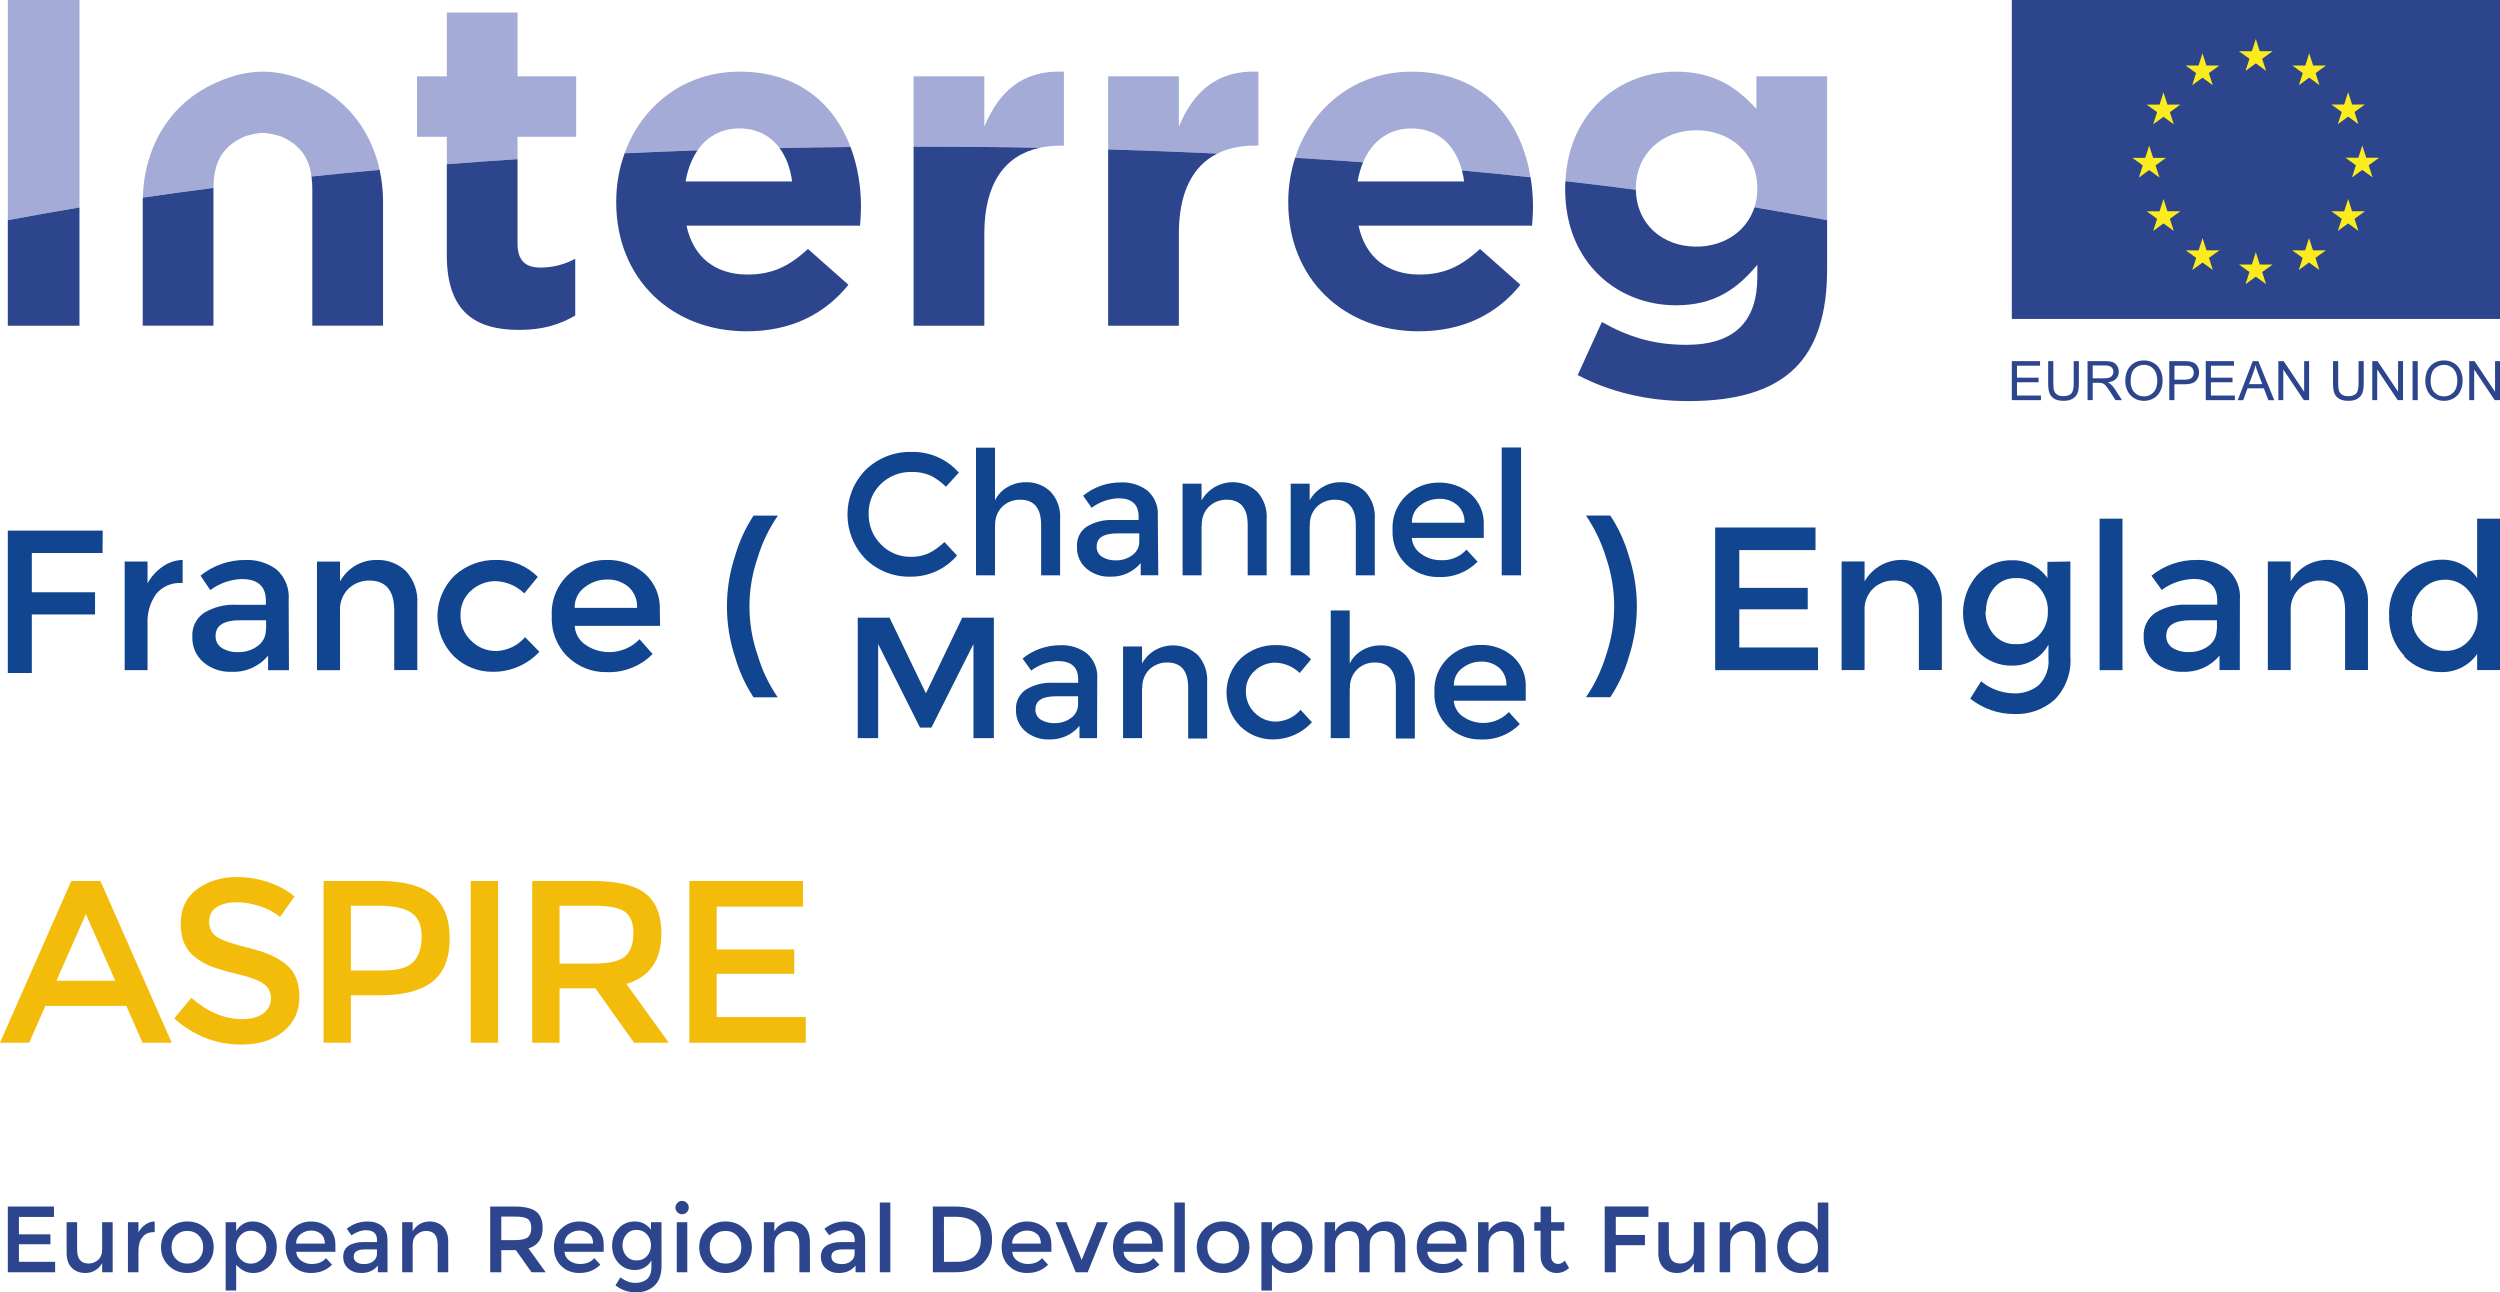 <?xml version="1.0" encoding="UTF-8"?><svg id="uuid-748a3981-2622-4937-8545-81910e778ef2" xmlns="http://www.w3.org/2000/svg" width="266" height="137.511" viewBox="0 0 266 137.511"><path d="M8.456,0H.831v23.428c2.477-.47,5.023-.921,7.625-1.351V0Z" fill="#a4abd6" stroke-width="0"/><path d="M55.067,14.554h6.239v-6.435h-6.239V1.336h-7.526v6.783h-3.168v6.435h3.168v2.917c2.484-.194,4.991-.373,7.526-.536v-2.382Z" fill="#a4abd6" stroke-width="0"/><path d="M78.687,13.664c1.847,0,3.287.779,4.258,2.091,2.504-.052,5.021-.091,7.551-.117-1.746-4.621-5.591-8.015-11.809-8.015-5.878,0-10.401,3.616-12.23,8.683,2.567-.117,5.155-.222,7.761-.311,1.014-1.47,2.531-2.332,4.469-2.332" fill="#a4abd6" stroke-width="0"/><path d="M110.63,15.725c.678-.148,1.399-.229,2.173-.229h.397v-7.873c-4.457-.197-6.933,2.178-8.467,5.843v-5.346h-7.526v7.481h.412c4.37,0,8.708.043,13.011.123" fill="#a4abd6" stroke-width="0"/><path d="M133.502,15.497h.396v-7.873c-4.455-.197-6.931,2.181-8.466,5.843v-5.348h-7.526v7.778c3.913.117,7.789.262,11.618.443,1.129-.563,2.464-.844,3.978-.844" fill="#a4abd6" stroke-width="0"/><path d="M150.189,13.664c2.787,0,4.651,1.762,5.365,4.472,2.462.226,4.895.468,7.295.724-1.008-6.182-5.067-11.237-12.661-11.237-6.061,0-10.677,3.85-12.386,9.163,2.433.148,4.843.309,7.233.484.94-2.233,2.711-3.607,5.154-3.607" fill="#a4abd6" stroke-width="0"/><path d="M174.058,20.102v-.098c0-3.616,2.773-6.143,6.436-6.143s6.485,2.526,6.485,6.143v.098c0,.695-.106,1.351-.301,1.955,2.64.439,5.219.894,7.728,1.371v-15.309h-7.524v3.466c-2.03-2.227-4.455-3.962-8.567-3.962-5.897,0-11.405,4.189-11.75,11.65,2.538.288,5.038.597,7.498.921,0-.035-.005-.062-.005-.093" fill="#a4abd6" stroke-width="0"/><path d="M25.828,14.61c.497-.237,1.601-.471,2.142-.471s1.645.235,2.142.471c1.916.908,2.781,2.27,3.031,4.172,2.385-.254,4.804-.488,7.25-.71-.844-3.859-3.157-7.117-6.728-8.932-1.64-.831-3.544-1.519-5.695-1.519s-4.055.687-5.694,1.519c-4.452,2.261-6.953,6.764-7.079,11.883,2.458-.356,4.966-.702,7.516-1.028.014-2.569.81-4.291,3.114-5.384" fill="#a4abd6" stroke-width="0"/><path d="M8.456,34.659v-12.583c-2.602.432-5.148.881-7.625,1.353v11.23h7.625Z" fill="#2c458d" stroke-width="0"/><path d="M55.265,35.102c2.525,0,4.357-.595,5.941-1.534v-6.04c-1.09.595-2.326.94-3.713.94-1.684,0-2.427-.841-2.427-2.572v-8.961c-2.535.164-5.042.342-7.526.536v9.659c0,6.143,3.12,7.972,7.725,7.972" fill="#2c458d" stroke-width="0"/><path d="M65.566,21.537c0,8.119,5.892,13.713,13.864,13.713,4.802,0,8.366-1.878,10.842-4.948l-4.307-3.814c-2.08,1.931-3.911,2.722-6.436,2.722-3.367,0-5.745-1.781-6.486-5.196h18.468c.049-.692.099-1.386.099-1.981,0-2.244-.371-4.428-1.113-6.394-2.529.023-5.046.064-7.551.117.694.94,1.15,2.149,1.336,3.555h-11.337c.226-1.293.656-2.414,1.275-3.315-2.606.093-5.194.194-7.761.312-.576,1.588-.891,3.32-.891,5.132v.098Z" fill="#2c458d" stroke-width="0"/><path d="M104.732,34.659v-9.805c0-5.355,2.199-8.335,5.897-9.129-4.302-.084-8.64-.123-13.011-.123h-.412v19.057h7.526Z" fill="#2c458d" stroke-width="0"/><path d="M125.431,34.659v-9.805c0-4.42,1.495-7.22,4.094-8.513-3.831-.181-7.707-.326-11.62-.443v18.761h7.526Z" fill="#2c458d" stroke-width="0"/><path d="M137.069,21.537c0,8.119,5.892,13.713,13.864,13.713,4.802,0,8.367-1.878,10.843-4.948l-4.307-3.814c-2.08,1.931-3.911,2.722-6.436,2.722-3.367,0-5.745-1.781-6.486-5.196h18.468c.047-.692.099-1.386.099-1.981,0-1.078-.093-2.137-.262-3.172-2.4-.255-4.834-.5-7.297-.724.099.372.176.763.23,1.173h-11.337c.128-.743.328-1.422.588-2.039-2.387-.175-4.799-.336-7.232-.484-.47,1.458-.733,3.019-.733,4.652v.098Z" fill="#2c458d" stroke-width="0"/><path d="M166.531,20.102c0,7.873,5.596,12.38,11.784,12.38,4.01,0,6.436-1.637,8.664-4.31v1.289c0,4.751-2.426,7.229-7.575,7.229-3.515,0-6.239-.894-8.964-2.427l-2.572,5.643c3.365,1.784,7.427,2.771,11.733,2.771,5.15,0,8.963-1.087,11.437-3.563,2.229-2.227,3.367-5.693,3.367-10.445v-5.24c-2.509-.477-5.089-.932-7.729-1.371-.818,2.539-3.226,4.184-6.184,4.184-3.632,0-6.385-2.434-6.431-6.047-2.458-.324-4.958-.633-7.499-.921-.009.24-.032.476-.032.73v.098Z" fill="#2c458d" stroke-width="0"/><path d="M33.23,20.059v14.591h7.526v-13.221c0-1.154-.128-2.278-.363-3.357-2.446.222-4.865.456-7.251.708.054.403.089.826.089,1.279" fill="#2c458d" stroke-width="0"/><path d="M15.185,21.528v13.122h7.526v-14.591c0-.021.003-.043.003-.064-2.55.327-5.058.672-7.516,1.03-.004.136-.013.271-.013.407v.098Z" fill="#2c458d" stroke-width="0"/><rect x="214.058" y="0" width="51.942" height="33.937" fill="#2c458d" stroke-width="0"/><polygon points="238.92 7.543 240.019 6.745 241.115 7.543 240.696 6.25 241.81 5.45 240.436 5.45 240.019 4.142 239.597 5.453 238.226 5.45 239.339 6.25 238.92 7.543" fill="#fcec1e" stroke-width="0"/><polygon points="233.25 9.069 234.346 8.266 235.441 9.069 235.024 7.773 236.136 6.974 234.764 6.974 234.344 5.666 233.925 6.976 232.553 6.974 233.666 7.773 233.25 9.069" fill="#fcec1e" stroke-width="0"/><polygon points="230.194 9.823 229.776 11.133 228.403 11.133 229.517 11.934 229.1 13.226 230.194 12.427 231.291 13.226 230.875 11.934 231.987 11.133 230.616 11.133 230.194 9.823" fill="#fcec1e" stroke-width="0"/><polygon points="228.672 18.092 229.769 18.893 229.353 17.596 230.464 16.796 229.094 16.796 228.672 15.488 228.254 16.8 226.879 16.796 227.993 17.596 227.577 18.893 228.672 18.092" fill="#fcec1e" stroke-width="0"/><polygon points="230.616 22.48 230.196 21.17 229.776 22.484 228.403 22.48 229.518 23.28 229.1 24.573 230.196 23.772 231.291 24.573 230.874 23.28 231.987 22.48 230.616 22.48" fill="#fcec1e" stroke-width="0"/><polygon points="234.773 26.638 234.354 25.33 233.935 26.641 232.564 26.638 233.676 27.437 233.258 28.733 234.354 27.933 235.451 28.733 235.034 27.437 236.146 26.638 234.773 26.638" fill="#fcec1e" stroke-width="0"/><polygon points="240.437 28.146 240.017 26.835 239.599 28.146 238.225 28.146 239.339 28.945 238.922 30.238 240.019 29.438 241.114 30.238 240.696 28.945 241.81 28.146 240.437 28.146" fill="#fcec1e" stroke-width="0"/><polygon points="246.103 26.638 245.681 25.33 245.262 26.641 243.892 26.638 245.003 27.437 244.587 28.733 245.681 27.933 246.78 28.733 246.361 27.437 247.475 26.638 246.103 26.638" fill="#fcec1e" stroke-width="0"/><polygon points="250.262 22.48 249.842 21.17 249.423 22.484 248.051 22.48 249.163 23.28 248.746 24.573 249.842 23.772 250.939 24.573 250.52 23.28 251.633 22.48 250.262 22.48" fill="#fcec1e" stroke-width="0"/><polygon points="253.139 16.784 251.767 16.784 251.347 15.472 250.927 16.784 249.557 16.784 250.667 17.584 250.253 18.877 251.347 18.074 252.444 18.877 252.025 17.584 253.139 16.784" fill="#fcec1e" stroke-width="0"/><polygon points="248.746 13.211 249.841 12.411 250.937 13.211 250.52 11.915 251.633 11.119 250.262 11.119 249.841 9.808 249.422 11.119 248.049 11.119 249.161 11.915 248.746 13.211" fill="#fcec1e" stroke-width="0"/><polygon points="245.7 5.665 245.28 6.977 243.908 6.973 245.019 7.777 244.603 9.069 245.701 8.266 246.795 9.069 246.379 7.777 247.491 6.973 246.118 6.973 245.7 5.665" fill="#fcec1e" stroke-width="0"/><polygon points="214.057 42.575 214.057 38.424 217.06 38.424 217.06 38.913 214.608 38.913 214.608 40.184 216.905 40.184 216.905 40.673 214.608 40.673 214.608 42.086 217.156 42.086 217.156 42.575 214.057 42.575" fill="#2c458d" stroke-width="0"/><path d="M220.642,38.424h.549v2.398c0,.418-.046.75-.142.994-.093.246-.264.446-.512.6-.245.154-.568.231-.969.231-.388,0-.708-.065-.956-.2-.248-.136-.423-.33-.529-.582-.106-.256-.158-.603-.158-1.042v-2.398h.549v2.394c0,.363.033.627.1.8.067.169.183.301.348.394.161.093.361.138.598.138.403,0,.691-.092.863-.274.173-.185.259-.535.259-1.058v-2.394Z" fill="#2c458d" stroke-width="0"/><path d="M222.665,40.255h1.182c.249,0,.446-.024.589-.077.142-.052.247-.135.323-.249.074-.114.11-.24.11-.372,0-.198-.072-.357-.215-.487-.141-.126-.368-.188-.675-.188h-1.314v1.372ZM222.114,42.575v-4.151h1.842c.371,0,.652.037.844.111.193.073.347.206.463.393.115.191.174.4.174.629,0,.294-.097.541-.288.744-.189.203-.485.333-.883.385.144.071.255.139.331.209.161.145.314.33.457.551l.722,1.129h-.691l-.551-.865c-.159-.249-.292-.44-.396-.573-.103-.132-.198-.224-.279-.276-.082-.053-.165-.09-.25-.108-.063-.016-.163-.022-.307-.022h-.637v1.843h-.551Z" fill="#2c458d" stroke-width="0"/><path d="M226.697,40.563c0,.498.133.892.403,1.182.269.289.606.43,1.014.43.414,0,.753-.145,1.02-.434.268-.293.401-.705.401-1.24,0-.336-.057-.634-.17-.886-.114-.249-.283-.446-.502-.585-.22-.138-.468-.209-.74-.209-.39,0-.725.135-1.007.4-.28.271-.42.714-.42,1.342M226.129,40.554c0-.689.186-1.231.557-1.619.371-.391.848-.585,1.434-.585.383,0,.728.093,1.037.274.307.181.542.437.704.766.161.327.243.699.243,1.114,0,.422-.085.801-.256,1.133-.17.332-.41.582-.723.755-.312.169-.648.258-1.008.258-.39,0-.741-.095-1.048-.286-.309-.188-.542-.447-.701-.773-.157-.326-.239-.674-.239-1.037" fill="#2c458d" stroke-width="0"/><path d="M231.361,40.396h1.074c.355,0,.609-.064.758-.196.147-.133.223-.32.223-.557,0-.175-.043-.324-.133-.446-.087-.127-.202-.206-.345-.247-.092-.025-.264-.036-.514-.036h-1.062v1.483ZM230.811,42.575v-4.151h1.568c.276,0,.485.012.631.04.203.03.375.095.512.194.138.095.25.227.332.4.085.172.126.359.126.566,0,.354-.113.652-.337.895-.225.247-.631.369-1.219.369h-1.065v1.686h-.549Z" fill="#2c458d" stroke-width="0"/><polygon points="234.693 42.575 234.693 38.424 237.695 38.424 237.695 38.913 235.243 38.913 235.243 40.184 237.54 40.184 237.54 40.673 235.243 40.673 235.243 42.086 237.793 42.086 237.793 42.575 234.693 42.575" fill="#2c458d" stroke-width="0"/><path d="M239.294,40.871h1.409l-.434-1.151c-.132-.348-.232-.637-.295-.862-.053.268-.127.532-.223.794l-.457,1.219ZM238.095,42.579l1.597-4.158h.592l1.7,4.158h-.628l-.483-1.262h-1.737l-.456,1.262h-.585Z" fill="#2c458d" stroke-width="0"/><polygon points="242.416 42.575 242.416 38.424 242.981 38.424 245.162 41.686 245.162 38.424 245.689 38.424 245.689 42.575 245.125 42.575 242.942 39.311 242.942 42.575 242.416 42.575" fill="#2c458d" stroke-width="0"/><path d="M250.951,38.424h.549v2.398c0,.418-.048.75-.142.994-.095.246-.264.446-.512.6-.246.154-.569.231-.97.231-.39,0-.706-.065-.955-.2-.248-.136-.424-.33-.529-.582-.106-.256-.159-.603-.159-1.042v-2.398h.551v2.394c0,.363.034.627.1.8.068.169.184.301.347.394.163.093.363.138.6.138.403,0,.691-.092.863-.274.171-.185.259-.535.259-1.058v-2.394Z" fill="#2c458d" stroke-width="0"/><polygon points="252.41 42.575 252.41 38.424 252.974 38.424 255.156 41.686 255.156 38.424 255.682 38.424 255.682 42.575 255.117 42.575 252.936 39.311 252.936 42.575 252.41 42.575" fill="#2c458d" stroke-width="0"/><rect x="256.699" y="38.424" width=".55" height="4.151" fill="#2c458d" stroke-width="0"/><path d="M258.619,40.563c0,.498.133.892.403,1.182.269.289.606.43,1.013.43.414,0,.755-.145,1.021-.434.269-.293.402-.705.402-1.24,0-.336-.057-.634-.172-.886-.113-.249-.281-.446-.5-.585-.222-.138-.47-.209-.742-.209-.389,0-.725.135-1.005.4-.28.271-.42.714-.42,1.342M258.05,40.554c0-.689.186-1.231.555-1.619.372-.391.848-.585,1.434-.585.383,0,.728.093,1.038.274.307.181.541.437.704.766.16.327.242.699.242,1.114,0,.422-.085.801-.254,1.133-.17.332-.412.582-.723.755-.312.169-.648.258-1.009.258-.392,0-.741-.095-1.048-.286-.308-.188-.541-.447-.7-.773-.159-.326-.239-.674-.239-1.037" fill="#2c458d" stroke-width="0"/><polygon points="265.473 38.424 265.473 41.686 263.29 38.424 262.726 38.424 262.726 42.575 263.253 42.575 263.253 39.311 265.434 42.575 266 42.575 266 38.424 265.473 38.424" fill="#2c458d" stroke-width="0"/><path d="M19.334,62.034c-1.045-.074-2.061.362-2.727,1.171-.645.92-.965,2.029-.909,3.151v4.948h-2.434v-11.554h2.434v2.323c.382-.712.929-1.322,1.595-1.778.626-.449,1.372-.699,2.141-.717v2.454h-.101Z" fill="#12458f" stroke-width="0"/><path d="M30.746,71.306h-2.222v-1.545c-.942,1.145-2.367,1.781-3.848,1.717-1.101.056-2.183-.304-3.03-1.01-.79-.681-1.225-1.685-1.182-2.726-.062-1.013.419-1.982,1.263-2.545,1.029-.614,2.217-.909,3.413-.848h3.151v-.434c0-1.536-.859-2.303-2.566-2.303-1.21.043-2.379.451-3.353,1.172l-1.04-1.536c1.343-1.085,3.02-1.673,4.747-1.666,1.197-.057,2.377.3,3.343,1.01.916.817,1.395,2.018,1.293,3.242l.03,7.474ZM28.312,67.003v-1.01h-2.747c-1.748,0-2.626.556-2.626,1.656-.029.518.222,1.011.657,1.293.545.324,1.174.478,1.808.444.727.008,1.436-.223,2.02-.656.563-.406.889-1.064.869-1.758l.02.03Z" fill="#12458f" stroke-width="0"/><path d="M36.18,65.054v6.252h-2.454v-11.554h2.454v2.111c.77-1.406,2.245-2.281,3.848-2.283,1.176-.053,2.322.377,3.171,1.191.853.94,1.287,2.188,1.202,3.454v7.07h-2.454v-6.333c0-2.131-.889-3.191-2.656-3.191-.811-.011-1.595.29-2.192.838-.651.64-.988,1.534-.919,2.444" fill="#12458f" stroke-width="0"/><path d="M52.471,71.477c-1.553.029-3.052-.559-4.171-1.636-2.357-2.376-2.341-6.213.035-8.569.012-.012.024-.023.036-.035,1.21-1.103,2.798-1.696,4.434-1.656,1.657-.036,3.254.614,4.414,1.798l-1.434,1.757c-.816-.792-1.894-1.255-3.03-1.303-.975-.011-1.917.351-2.636,1.01-.741.66-1.151,1.614-1.121,2.606-.023,1.018.379,1.999,1.111,2.707.716.731,1.704,1.133,2.727,1.11,1.171-.05,2.268-.585,3.03-1.474l1.525,1.555c-1.26,1.356-3.027,2.128-4.878,2.131" fill="#12458f" stroke-width="0"/><path d="M70.236,66.589h-9.09c.047.816.473,1.563,1.152,2.02,1.804,1.231,4.233.979,5.746-.596l1.394,1.575c-1.284,1.298-3.054,1.998-4.879,1.929-1.54.032-3.029-.549-4.141-1.616-1.167-1.139-1.788-2.725-1.707-4.353-.096-1.633.528-3.228,1.707-4.363,1.106-1.048,2.577-1.623,4.1-1.606,1.477-.042,2.916.466,4.04,1.424,1.116.987,1.722,2.43,1.646,3.918l.03,1.667ZM61.147,64.68h6.635c.054-.844-.281-1.666-.909-2.232-.629-.531-1.43-.811-2.252-.788-.871-.009-1.719.28-2.404.818-.701.51-1.102,1.335-1.071,2.202" fill="#12458f" stroke-width="0"/><path d="M80.619,59.327c-1.171,3.369-1.171,7.034,0,10.403.47,1.591,1.189,3.098,2.131,4.464h-2.576c-.853-1.3-1.506-2.719-1.939-4.212-1.186-3.539-1.186-7.368,0-10.908.433-1.493,1.086-2.912,1.939-4.211h2.596c-.947,1.366-1.673,2.872-2.151,4.464" fill="#12458f" stroke-width="0"/><path d="M96.859,59.247c.666.021,1.329-.107,1.939-.373.623-.31,1.192-.715,1.687-1.202l1.343,1.434c-1.23,1.447-3.039,2.272-4.938,2.252-1.782.045-3.507-.629-4.787-1.869-2.576-2.64-2.576-6.853,0-9.494,1.319-1.28,3.102-1.969,4.938-1.909,1.903-.036,3.725.77,4.979,2.202l-1.373,1.504c-.499-.509-1.084-.926-1.727-1.232-.61-.242-1.263-.359-1.919-.344-1.207-.03-2.377.42-3.252,1.252-.878.829-1.36,1.994-1.323,3.202-.026,1.226.452,2.409,1.323,3.272.816.841,1.94,1.312,3.111,1.303" fill="#12458f" stroke-width="0"/><path d="M105.868,55.934v5.282h-2.02v-13.584h2.02v5.606c.291-.596.756-1.089,1.333-1.414.582-.341,1.245-.518,1.919-.515.989-.039,1.951.325,2.666,1.01.724.793,1.089,1.849,1.01,2.919v5.979h-2.02v-5.363c0-1.788-.748-2.686-2.242-2.686-.687-.011-1.353.242-1.859.707-.544.527-.831,1.264-.788,2.02" fill="#12458f" stroke-width="0"/><path d="M123.24,61.206h-1.869v-1.293c-.802.959-2.003,1.492-3.252,1.445-.916.036-1.813-.27-2.515-.859-.674-.57-1.047-1.42-1.01-2.302-.069-.845.316-1.664,1.01-2.151.867-.522,1.869-.772,2.879-.717h2.666v-.364c0-1.303-.727-1.949-2.171-1.949-1.023.047-2.007.399-2.828,1.01l-.909-1.282c1.14-.928,2.57-1.428,4.04-1.414,1.013-.044,2.009.267,2.818.879.777.688,1.181,1.703,1.091,2.737l.05,6.262ZM121.22,57.58v-.828h-2.313c-1.485,0-2.222.464-2.222,1.394-.023.437.188.853.555,1.091.457.28.99.414,1.525.384.618.009,1.222-.186,1.717-.556.481-.338.759-.896.737-1.485" fill="#12458f" stroke-width="0"/><path d="M127.845,55.934v5.282h-2.02v-9.756h2.02v1.778c1.047-1.837,3.385-2.476,5.221-1.429.251.143.485.314.697.51.719.796,1.084,1.849,1.01,2.919v5.979h-2.02v-5.363c0-1.788-.748-2.686-2.242-2.686-.684-.01-1.346.243-1.849.707-.544.527-.831,1.264-.787,2.02" fill="#12458f" stroke-width="0"/><path d="M139.349,55.934v5.282h-2.02v-9.756h2.02v1.778c.321-.587.796-1.076,1.374-1.414.567-.341,1.217-.519,1.879-.515.989-.039,1.951.325,2.666,1.01.724.793,1.089,1.849,1.01,2.919v5.979h-2.02v-5.363c0-1.788-.748-2.686-2.242-2.686-.687-.009-1.351.244-1.859.707-.544.527-.831,1.264-.788,2.02" fill="#12458f" stroke-width="0"/><path d="M157.872,57.237h-7.655c.05.696.424,1.328,1.01,1.707.587.426,1.294.655,2.02.657,1.053.08,2.083-.334,2.787-1.121l1.182,1.283c-1.082,1.102-2.578,1.696-4.121,1.636-1.299.026-2.556-.464-3.494-1.363-.979-.962-1.501-2.295-1.434-3.666-.069-1.374.467-2.709,1.465-3.656.928-.889,2.169-1.379,3.454-1.364,1.241-.03,2.448.398,3.394,1.202.942.837,1.455,2.054,1.394,3.313v1.374ZM150.216,55.621h5.605c.043-.715-.243-1.411-.777-1.888-.529-.447-1.206-.681-1.898-.657-.732-.005-1.443.236-2.02.687-.588.433-.924,1.129-.899,1.859h-.01Z" fill="#12458f" stroke-width="0"/><rect x="159.781" y="47.612" width="2.06" height="13.604" fill="#12458f" stroke-width="0"/><polygon points="93.436 78.537 91.264 78.537 91.264 65.72 94.648 65.72 98.516 73.77 102.384 65.72 105.747 65.72 105.747 78.537 103.576 78.537 103.576 68.528 99.102 77.416 97.89 77.416 93.436 68.528 93.436 78.537" fill="#12458f" stroke-width="0"/><path d="M116.726,78.537h-1.869v-1.303c-.795.95-1.983,1.483-3.222,1.444-.918.035-1.818-.271-2.525-.858-.671-.573-1.042-1.421-1.01-2.302-.053-.857.355-1.677,1.071-2.151.866-.522,1.869-.772,2.879-.717h2.666v-.364c0-1.303-.727-1.949-2.171-1.949-1.023.046-2.008.398-2.828,1.01l-.919-1.282c1.142-.925,2.57-1.424,4.04-1.414,1.013-.044,2.01.267,2.818.879.775.69,1.178,1.704,1.091,2.737l-.021,6.272ZM114.706,74.901v-.818h-2.313c-1.485,0-2.222.454-2.222,1.384-.026.434.182.85.545,1.091.461.279.996.412,1.535.384.618.009,1.222-.186,1.717-.556.477-.342.753-.898.738-1.485" fill="#12458f" stroke-width="0"/><path d="M121.513,73.255v5.282h-2.02v-9.756h2.02v1.818c.321-.585.792-1.072,1.364-1.414,1.465-.839,3.304-.639,4.554.495.719.796,1.084,1.849,1.01,2.919v5.979h-2.02v-5.403c0-1.788-.748-2.686-2.232-2.686-.688-.013-1.353.24-1.859.707-.544.527-.831,1.264-.787,2.02" fill="#12458f" stroke-width="0"/><path d="M135.481,78.678c-1.305.018-2.564-.48-3.504-1.384-1.989-2.019-1.965-5.267.054-7.256.002-.002.004-.004.006-.006,1.02-.928,2.358-1.427,3.737-1.394,1.398-.033,2.748.516,3.727,1.515l-1.212,1.455c-.688-.669-1.597-1.061-2.555-1.101-.824-.012-1.621.295-2.222.858-.628.552-.976,1.356-.949,2.192-.018.858.322,1.686.939,2.283.605.617,1.438.957,2.302.939.996-.038,1.931-.493,2.576-1.252l1.212,1.323c-1.056,1.156-2.546,1.818-4.111,1.828" fill="#12458f" stroke-width="0"/><path d="M143.611,73.255v5.282h-2.02v-13.584h2.02v5.646c.291-.596.756-1.089,1.333-1.414.582-.341,1.245-.518,1.919-.515.989-.039,1.951.325,2.666,1.01.719.796,1.084,1.849,1.01,2.919v5.979h-2.02v-5.403c0-1.788-.748-2.686-2.232-2.686-.688-.013-1.353.24-1.859.707-.544.527-.831,1.264-.787,2.02" fill="#12458f" stroke-width="0"/><path d="M162.336,74.558h-7.655c.05.696.424,1.328,1.01,1.707,1.521,1.041,3.573.827,4.848-.505l1.171,1.283c-1.087,1.112-2.597,1.707-4.151,1.636-1.3.029-2.557-.462-3.494-1.363-.987-.965-1.513-2.308-1.444-3.687-.064-1.375.474-2.71,1.475-3.656.929-.888,2.169-1.374,3.454-1.354,1.236-.03,2.44.394,3.384,1.192.95.832,1.466,2.052,1.404,3.313v1.434ZM154.681,72.942h5.595c.045-.714-.238-1.408-.767-1.889-.531-.446-1.207-.68-1.898-.657-.732-.009-1.445.234-2.02.687-.589.432-.926,1.129-.899,1.859h-.01Z" fill="#12458f" stroke-width="0"/><path d="M170.88,69.73c1.158-3.374,1.158-7.039,0-10.413-.483-1.587-1.201-3.091-2.131-4.464h2.586c.858,1.301,1.516,2.725,1.949,4.222,1.171,3.538,1.171,7.359,0,10.897-.432,1.495-1.089,2.915-1.949,4.212h-2.586c.932-1.368,1.65-2.87,2.131-4.454" fill="#12458f" stroke-width="0"/><polygon points="193.171 56.126 193.171 58.53 185.061 58.53 185.061 62.549 192.342 62.549 192.342 64.832 185.061 64.832 185.061 68.892 193.433 68.892 193.433 71.306 182.495 71.306 182.495 56.126 193.171 56.126" fill="#12458f" stroke-width="0"/><path d="M198.392,65.044v6.252h-2.444v-11.554h2.444v2.111c1.249-2.177,4.027-2.929,6.204-1.679.289.166.559.363.805.588.86.937,1.298,2.186,1.212,3.454v7.07h-2.444v-6.333c0-2.121-.878-3.191-2.646-3.191-.814-.011-1.601.289-2.202.838-.656.637-.997,1.532-.929,2.444" fill="#12458f" stroke-width="0"/><path d="M220.288,59.742v10.1c.13,1.7-.477,3.374-1.666,4.595-1.171,1.046-2.703,1.597-4.272,1.536-1.713.009-3.377-.569-4.716-1.636l1.151-1.848c.967.797,2.172,1.248,3.424,1.282.991.057,1.968-.26,2.737-.888.739-.755,1.108-1.796,1.01-2.848v-1.455c-.354.678-.894,1.242-1.555,1.626-.685.415-1.472.628-2.273.616-1.436.042-2.819-.544-3.788-1.606-1.966-2.304-1.966-5.695,0-7.999.961-1.06,2.338-1.646,3.768-1.606,1.482-.028,2.881.679,3.737,1.889v-1.717l2.444-.04ZM211.259,65.074c-.015.899.301,1.773.889,2.454.592.68,1.462,1.052,2.363,1.01.921.056,1.82-.299,2.454-.969.623-.675.957-1.567.929-2.485.04-.944-.294-1.866-.929-2.565-.617-.675-1.5-1.045-2.414-1.01-.899-.045-1.767.328-2.353,1.01-.585.695-.9,1.577-.889,2.484l-.05.071Z" fill="#12458f" stroke-width="0"/><rect x="223.399" y="55.186" width="2.434" height="16.119" fill="#12458f" stroke-width="0"/><path d="M238.316,71.296h-2.161v-1.535c-.949,1.14-2.375,1.775-3.858,1.717-1.1.049-2.18-.31-3.03-1.01-.786-.683-1.221-1.686-1.181-2.726-.06-1.015.42-1.986,1.262-2.556,1.029-.614,2.217-.909,3.413-.848h3.151v-.434c0-1.536-.848-2.303-2.566-2.303-1.206.049-2.37.457-3.343,1.171l-1.091-1.515c1.348-1.099,3.038-1.692,4.777-1.676,1.198-.06,2.379.297,3.343,1.01.921.818,1.4,2.025,1.293,3.252l-.011,7.454ZM235.882,67.003v-1.01h-2.757c-1.757,0-2.636.546-2.636,1.646-.025.517.225,1.008.657,1.293.546.33,1.181.484,1.818.444.726.012,1.435-.215,2.02-.646.563-.406.889-1.064.868-1.758l.03.03Z" fill="#12458f" stroke-width="0"/><path d="M243.73,65.044v6.252h-2.434v-11.554h2.434v2.111c.383-.694.945-1.272,1.626-1.677,1.737-.987,3.91-.751,5.393.586.853.94,1.287,2.188,1.202,3.454v7.07h-2.434v-6.333c0-2.121-.888-3.191-2.656-3.191-.81-.008-1.594.291-2.192.838-.658.636-1.003,1.531-.939,2.444" fill="#12458f" stroke-width="0"/><path d="M255.83,69.801c-1.109-1.167-1.696-2.735-1.626-4.343-.077-1.607.532-3.171,1.677-4.302,1.06-1.049,2.498-1.628,3.989-1.606,1.485-.015,2.876.722,3.697,1.959v-6.323h2.434v16.109h-2.434v-1.707c-.892,1.278-2.383,2.004-3.939,1.919-1.451.004-2.838-.596-3.828-1.656M256.607,65.549c-.04,1.01.349,1.989,1.071,2.696.66.663,1.56,1.027,2.495,1.01.918.027,1.805-.341,2.434-1.01.684-.728,1.047-1.699,1.01-2.696.029-1.015-.332-2.002-1.01-2.757-.61-.719-1.511-1.126-2.454-1.111-.956-.009-1.87.396-2.505,1.111-.689.753-1.052,1.748-1.01,2.767" fill="#12458f" stroke-width="0"/><polygon points=".831 56.459 .831 71.609 3.386 71.609 3.386 65.377 10.113 65.377 10.113 63.014 3.386 63.014 3.386 58.842 10.911 58.842 10.931 56.459 .831 56.459" fill="#12458f" stroke-width="0"/><polygon points="5.743 128.377 5.743 129.485 2.013 129.485 2.013 131.333 5.364 131.333 5.364 132.387 2.013 132.387 2.014 134.259 5.866 134.259 5.866 135.368 .834 135.368 .832 128.377 5.743 128.377" fill="#2c458d" stroke-width="0"/><path d="M10.869,132.926l-.003-2.881h1.121l.002,5.324h-1.12v-.97c-.178.325-.429.585-.745.77-.317.189-.659.279-1.025.279-.601,0-1.086-.18-1.457-.549-.368-.364-.555-.899-.555-1.593v-3.261h1.118l.002,2.92c0,.98.407,1.475,1.222,1.475.386,0,.724-.131,1.011-.389.286-.256.429-.629.429-1.125" fill="#2c458d" stroke-width="0"/><path d="M16.403,131.098c-.555,0-.972.175-1.249.539-.286.359-.423.844-.422,1.448v2.282h-1.119l-.002-5.323h1.12v1.074c.178-.336.427-.61.735-.825.311-.21.64-.32.989-.33l.006,1.134h-.059Z" fill="#2c458d" stroke-width="0"/><path d="M18.73,133.965c.317.325.719.48,1.208.48.485,0,.886-.154,1.203-.48.317-.325.475-.744.473-1.258,0-.514-.159-.929-.476-1.254-.317-.325-.718-.484-1.204-.484-.489,0-.889.159-1.206.484-.315.325-.477.739-.477,1.254.002.514.164.933.478,1.258M21.939,134.654c-.535.53-1.202.793-2.001.793s-1.469-.263-2.003-.793c-.534-.535-.801-1.178-.803-1.948,0-.765.265-1.413.8-1.943.535-.535,1.203-.8,2.003-.8s1.467.265,2.002.8c.531.53.798,1.178.798,1.943.001.77-.264,1.413-.795,1.948" fill="#2c458d" stroke-width="0"/><path d="M25.107,132.717c.002.504.158.919.465,1.242.305.325.678.491,1.118.491.442,0,.822-.166,1.15-.484.328-.32.494-.735.493-1.244,0-.51-.164-.934-.484-1.268-.319-.341-.704-.505-1.152-.505s-.823.164-1.126.505c-.308.334-.464.759-.464,1.263M26.861,129.965c.711,0,1.323.249,1.828.745.509.488.76,1.148.76,1.968.003.824-.246,1.487-.752,2.003-.503.514-1.088.768-1.76.768s-1.271-.289-1.807-.879v2.741h-1.12l-.002-7.266h1.12v.929c.443-.67,1.018-1.009,1.733-1.009" fill="#2c458d" stroke-width="0"/><path d="M31.512,132.317h3.05c0-.45-.137-.793-.419-1.028-.278-.24-.623-.359-1.035-.359s-.78.124-1.109.373c-.323.244-.487.59-.487,1.014M35.687,133.195h-4.173c.03.389.205.7.529.94.328.235.701.354,1.12.354.669,0,1.174-.208,1.522-.628l.642.699c-.573.59-1.32.888-2.243.888-.746,0-1.38-.244-1.906-.743-.524-.5-.785-1.164-.787-2.003,0-.839.265-1.503.8-1.993.535-.494,1.162-.743,1.884-.743.727,0,1.341.219,1.849.66.505.433.76,1.038.76,1.802l.002.768Z" fill="#2c458d" stroke-width="0"/><path d="M40.109,133.391v-.454h-1.262c-.807,0-1.211.254-1.211.763,0,.26.101.461.3.595.202.136.479.205.839.205.355,0,.667-.1.935-.304.263-.201.399-.466.399-.804M41.229,135.368h-1.02v-.709c-.439.529-1.03.79-1.769.79-.555,0-1.014-.161-1.375-.47-.366-.315-.547-.729-.547-1.254s.191-.919.577-1.178c.39-.26.912-.39,1.572-.39h1.451v-.2c0-.71-.395-1.063-1.181-1.063-.494,0-1.008.185-1.543.539l-.498-.695c.647-.514,1.382-.773,2.202-.773.626,0,1.137.159,1.535.479.396.314.595.814.595,1.494l.003,3.43Z" fill="#2c458d" stroke-width="0"/><path d="M43.907,132.487l.003,2.881h-1.119v-5.323h1.116v.973c.18-.33.429-.59.746-.775.317-.185.661-.279,1.025-.279.602,0,1.085.185,1.459.549.368.371.552.899.552,1.593l.004,3.261h-1.122v-2.92c-.001-.98-.408-1.475-1.224-1.475-.386,0-.724.131-1.008.391-.286.254-.432.629-.432,1.123" fill="#2c458d" stroke-width="0"/><path d="M56.165,131.638c.243-.205.363-.539.363-.998,0-.454-.125-.77-.372-.94-.246-.169-.686-.254-1.32-.254h-1.499v2.501h1.47c.665,0,1.118-.104,1.358-.309M57.738,130.644c0,1.153-.503,1.883-1.511,2.183l1.834,2.542h-1.503l-1.669-2.353h-1.55v2.353h-1.18l-.003-6.993h2.6c1.066,0,1.831.18,2.292.539.456.359.689.94.689,1.728" fill="#2c458d" stroke-width="0"/><path d="M60.058,132.317h3.05c0-.45-.137-.793-.417-1.028-.281-.24-.625-.359-1.037-.359s-.78.124-1.109.373c-.323.244-.487.59-.487,1.014M64.234,133.195h-4.173c.028.389.203.7.528.94.328.235.7.354,1.12.354.668,0,1.173-.208,1.521-.628l.642.699c-.572.59-1.32.888-2.241.888-.748,0-1.382-.244-1.907-.743-.524-.5-.786-1.164-.787-2.003,0-.839.265-1.503.8-1.993.535-.494,1.161-.743,1.886-.743s1.339.219,1.847.66c.505.433.76,1.038.76,1.802l.003.768Z" fill="#2c458d" stroke-width="0"/><path d="M66.231,132.502c.003.44.138.814.407,1.129.273.318.634.479,1.091.479s.826-.154,1.112-.465c.281-.304.424-.684.423-1.143,0-.459-.144-.844-.429-1.159-.29-.319-.658-.48-1.113-.48s-.813.165-1.085.495c-.27.325-.405.709-.405,1.143M70.383,130.045l.003,4.645c0,.938-.257,1.648-.766,2.118-.51.468-1.164.704-1.965.704s-1.524-.254-2.171-.749l.528-.853c.521.394,1.048.588,1.576.588s.951-.134,1.26-.409c.312-.269.465-.709.465-1.309v-.68c-.165.315-.403.565-.713.749-.309.185-.659.281-1.045.281-.708,0-1.288-.246-1.741-.745-.456-.49-.683-1.103-.687-1.837,0-.735.229-1.35.683-1.839.453-.498,1.031-.744,1.737-.744s1.276.29,1.716.875v-.795h1.12Z" fill="#2c458d" stroke-width="0"/><path d="M73.127,135.368h-1.116l-.003-5.324h1.118v5.324ZM72.077,128.986c-.14-.145-.213-.304-.213-.5,0-.194.073-.359.213-.505.14-.134.304-.208.498-.208.191,0,.361.074.498.208.14.145.213.311.213.505,0,.196-.073.355-.213.5-.137.14-.307.21-.498.21-.194,0-.358-.07-.498-.21" fill="#2c458d" stroke-width="0"/><path d="M75.994,133.965c.317.325.719.48,1.208.48.485,0,.886-.154,1.203-.48.317-.325.475-.744.473-1.258,0-.514-.159-.929-.476-1.254-.317-.325-.718-.484-1.204-.484-.489,0-.889.159-1.206.484-.315.325-.477.739-.477,1.254.004.514.164.933.478,1.258M79.203,134.654c-.535.53-1.202.793-2.001.793s-1.469-.263-2.003-.793c-.534-.535-.801-1.178-.803-1.948,0-.765.265-1.413.8-1.943.535-.535,1.203-.8,2.003-.8s1.467.265,2.002.8c.531.53.798,1.178.798,1.943.001.77-.264,1.413-.795,1.948" fill="#2c458d" stroke-width="0"/><path d="M82.391,132.487l.003,2.881h-1.119v-5.323h1.116v.973c.18-.33.429-.59.746-.775.317-.185.661-.279,1.025-.279.602,0,1.085.185,1.459.549.368.371.552.899.552,1.593l.004,3.261h-1.122v-2.92c-.001-.98-.408-1.475-1.224-1.475-.386,0-.724.131-1.008.391-.287.254-.432.629-.432,1.123" fill="#2c458d" stroke-width="0"/><path d="M90.931,133.391v-.454h-1.26c-.809,0-1.211.254-1.211.763,0,.26.1.461.298.595.202.136.481.205.839.205.355,0,.667-.1.936-.304.264-.201.398-.466.398-.804M92.051,135.368h-1.02v-.709c-.439.529-1.03.79-1.768.79-.556,0-1.015-.161-1.377-.47-.366-.315-.546-.729-.546-1.254s.191-.919.578-1.178c.388-.26.91-.39,1.572-.39h1.449v-.2c0-.71-.393-1.063-1.181-1.063-.494,0-1.008.185-1.543.539l-.498-.695c.647-.514,1.382-.773,2.202-.773.628,0,1.137.159,1.535.479.396.314.596.814.596,1.494l.002,3.43Z" fill="#2c458d" stroke-width="0"/><rect x="93.613" y="127.947" width="1.118" height="7.422" fill="#2c458d" stroke-width="0"/><path d="M104.365,131.867c0-1.604-.915-2.402-2.752-2.402h-1.178l.002,4.794h1.31c.848,0,1.495-.205,1.944-.61.451-.399.674-.994.674-1.782M104.543,129.291c.675.609,1.013,1.459,1.013,2.547.005,1.088-.325,1.948-.978,2.582-.653.634-1.653.95-3.002.95h-2.318l-.004-6.993h2.399c1.259,0,2.222.306,2.891.915" fill="#2c458d" stroke-width="0"/><path d="M107.696,132.317h3.05c0-.45-.137-.793-.419-1.028-.279-.24-.623-.359-1.035-.359s-.78.124-1.109.373c-.323.244-.487.59-.487,1.014M111.871,133.195h-4.172c.029.389.203.7.528.94.328.235.701.354,1.12.354.669,0,1.175-.208,1.522-.628l.642.699c-.573.59-1.319.888-2.243.888-.746,0-1.38-.244-1.906-.743-.524-.5-.783-1.164-.787-2.003,0-.839.265-1.503.8-1.993.535-.494,1.162-.743,1.884-.743.727,0,1.341.219,1.849.66.504.433.76,1.038.76,1.802l.002.768Z" fill="#2c458d" stroke-width="0"/><polygon points="114.453 135.368 112.309 130.044 113.469 130.044 115.092 134.064 116.71 130.044 117.871 130.044 115.732 135.368 114.453 135.368" fill="#2c458d" stroke-width="0"/><path d="M119.542,132.317h3.05c0-.45-.137-.793-.417-1.028-.279-.24-.625-.359-1.037-.359s-.779.124-1.109.373c-.323.244-.487.59-.487,1.014M123.718,133.195h-4.173c.028.389.203.7.528.94.328.235.7.354,1.12.354.668,0,1.175-.208,1.521-.628l.642.699c-.572.59-1.319.888-2.243.888-.746,0-1.38-.244-1.905-.743-.524-.5-.784-1.164-.787-2.003,0-.839.265-1.503.8-1.993.535-.494,1.163-.743,1.886-.743s1.339.219,1.849.66c.503.433.759,1.038.759,1.802l.003.768Z" fill="#2c458d" stroke-width="0"/><rect x="124.949" y="127.947" width="1.117" height="7.422" fill="#2c458d" stroke-width="0"/><path d="M128.933,133.965c.317.325.719.48,1.208.48.485,0,.886-.154,1.203-.48.317-.325.475-.744.473-1.258,0-.514-.159-.929-.476-1.254-.317-.325-.718-.484-1.204-.484-.489,0-.889.159-1.208.484-.314.325-.475.739-.475,1.254.002.514.164.933.478,1.258M132.143,134.654c-.535.53-1.202.793-2.001.793s-1.469-.263-2.003-.793c-.534-.535-.801-1.178-.803-1.948,0-.765.265-1.413.8-1.943.535-.535,1.203-.8,2.003-.8s1.467.265,2.002.8c.531.53.798,1.178.798,1.943.001.77-.264,1.413-.795,1.948" fill="#2c458d" stroke-width="0"/><path d="M135.311,132.717c.003.504.159.919.465,1.242.305.325.677.491,1.118.491s.824-.166,1.15-.484c.327-.32.494-.735.492-1.244,0-.51-.166-.934-.484-1.268-.32-.341-.704-.505-1.15-.505-.45,0-.825.164-1.127.505-.308.334-.464.759-.464,1.263M137.065,129.965c.711,0,1.323.249,1.828.745.509.488.76,1.148.76,1.968.003.824-.246,1.487-.752,2.003-.503.514-1.088.768-1.758.768s-1.275-.289-1.809-.879v2.741h-1.12l-.002-7.266h1.12v.929c.443-.67,1.018-1.009,1.733-1.009" fill="#2c458d" stroke-width="0"/><path d="M142.055,132.487l.003,2.881h-1.119v-5.323h1.116v.973c.159-.33.402-.59.727-.775.322-.185.672-.279,1.044-.279.839,0,1.413.345,1.711,1.044.527-.699,1.184-1.044,1.972-1.044.6,0,1.088.185,1.455.549.371.371.557.899.557,1.593l.003,3.261h-1.123l-.003-2.92c0-.98-.406-1.475-1.22-1.475-.38,0-.709.126-.997.371-.282.24-.433.599-.444,1.063v2.961s-1.118,0-1.118,0l-.004-2.92c0-.505-.088-.88-.27-1.113-.179-.24-.463-.361-.851-.361s-.724.131-1.008.391c-.286.254-.432.629-.432,1.123" fill="#2c458d" stroke-width="0"/><path d="M151.861,132.317h3.05c0-.45-.137-.793-.418-1.028-.279-.24-.624-.359-1.036-.359s-.78.124-1.107.373c-.325.244-.489.59-.489,1.014M156.036,133.195h-4.172c.029.389.205.7.528.94.328.235.701.354,1.12.354.669,0,1.175-.208,1.522-.628l.642.699c-.573.59-1.319.888-2.241.888-.748,0-1.381-.244-1.907-.743-.524-.5-.783-1.164-.787-2.003,0-.839.267-1.503.8-1.993.535-.494,1.162-.743,1.886-.743s1.339.219,1.847.66c.504.433.76,1.038.76,1.802l.002.768Z" fill="#2c458d" stroke-width="0"/><path d="M158.383,132.487l.003,2.881h-1.119v-5.323h1.116v.973c.18-.33.429-.59.748-.775.317-.185.659-.279,1.024-.279.602,0,1.085.185,1.459.549.369.371.552.899.552,1.593l.004,3.261h-1.122l-.002-2.92c0-.98-.407-1.475-1.222-1.475-.386,0-.722.131-1.008.391-.286.254-.432.629-.432,1.123" fill="#2c458d" stroke-width="0"/><path d="M165.038,130.949l.002,2.702c0,.25.065.449.2.604.133.15.32.226.56.226s.468-.116.691-.351l.461.789c-.395.35-.83.53-1.307.53-.475,0-.882-.164-1.219-.494-.338-.336-.505-.775-.505-1.334l-.002-2.672h-.673v-.904h.673v-1.669h1.12v1.669h1.401v.904h-1.401Z" fill="#2c458d" stroke-width="0"/><polygon points="171.922 129.475 171.922 131.398 175.022 131.398 175.022 132.486 171.922 132.486 171.925 135.369 170.744 135.369 170.741 128.371 175.401 128.371 175.392 129.475 171.922 129.475" fill="#2c458d" stroke-width="0"/><path d="M180.227,132.926l-.003-2.881h1.119l.004,5.324h-1.12v-.97c-.178.325-.429.585-.745.77-.317.189-.659.279-1.025.279-.601,0-1.086-.18-1.457-.549-.368-.364-.555-.899-.555-1.593v-3.261h1.118l.002,2.92c0,.98.407,1.475,1.222,1.475.386,0,.724-.131,1.011-.389.286-.256.429-.629.429-1.125" fill="#2c458d" stroke-width="0"/><path d="M184.088,132.487l.002,2.881h-1.12v-5.323h1.118v.973c.178-.33.429-.59.746-.775.317-.185.66-.279,1.025-.279.602,0,1.085.185,1.459.549.369.371.552.899.552,1.593l.002,3.261h-1.12l-.002-2.92c0-.98-.407-1.475-1.222-1.475-.386,0-.724.131-1.008.391-.286.254-.432.629-.432,1.123" fill="#2c458d" stroke-width="0"/><path d="M190.21,132.731c.004.51.166.924.491,1.244.328.319.715.484,1.154.484s.812-.165,1.12-.491c.307-.323.46-.738.457-1.242,0-.505-.153-.929-.461-1.268-.307-.341-.686-.51-1.129-.51-.447,0-.831.169-1.154.51-.319.339-.478.763-.478,1.273M189.841,134.689c-.497-.508-.748-1.173-.75-2.001,0-.83.255-1.489.769-1.979.514-.494,1.128-.743,1.836-.743s1.284.3,1.716.904v-2.92h1.12l.003,7.42h-1.121v-.799c-.412.585-1.017.879-1.811.879-.674,0-1.259-.25-1.762-.76" fill="#2c458d" stroke-width="0"/><path d="M73.35,93.736v17.211h12.385v-2.733h-9.479v-4.604h8.249v-2.586h-8.249v-4.555h9.184v-2.733h-12.09ZM63.156,102.527h-3.619v-6.156h3.693c1.56,0,2.643.209,3.25.628.607.419.911,1.19.911,2.314s-.295,1.941-.887,2.45-1.707.763-3.349.763M68.672,95.066c-1.132-.887-3.012-1.33-5.639-1.33h-6.402v17.211h2.906v-5.786h3.816l4.112,5.786h3.693l-4.506-6.254c2.478-.738,3.718-2.528,3.718-5.368,0-1.953-.566-3.373-1.699-4.26M50.089,110.947h2.906v-17.211h-2.906v17.211ZM40.706,103.265h-3.373v-6.894h2.954c1.576,0,2.733.246,3.472.739.739.493,1.108,1.334,1.108,2.523s-.291,2.093-.874,2.709c-.583.616-1.678.923-3.287.923M40.336,93.736h-5.909v17.211h2.906v-5.048h3.053c2.528,0,4.403-.484,5.626-1.453,1.222-.968,1.835-2.495,1.835-4.58s-.6-3.627-1.798-4.629c-1.198-1.001-3.102-1.502-5.712-1.502M27.72,96.445c.869.295,1.559.673,2.068,1.133l1.551-2.192c-.788-.657-1.724-1.166-2.807-1.527-1.084-.361-2.175-.542-3.275-.542-1.707,0-3.139.431-4.296,1.293-1.157.862-1.736,2.089-1.736,3.681s.509,2.774,1.527,3.546c.508.41,1.092.743,1.748.997.656.254,1.616.534,2.881.837,1.264.304,2.155.64,2.672,1.009.517.369.776.887.776,1.551s-.276,1.198-.825,1.601c-.551.402-1.293.603-2.229.603-1.872,0-3.677-.755-5.417-2.266l-1.822,2.192c2.085,1.855,4.473,2.782,7.165,2.782,1.838,0,3.324-.468,4.457-1.403,1.133-.936,1.699-2.155,1.699-3.657s-.447-2.638-1.342-3.41c-.895-.772-2.224-1.371-3.989-1.798-1.765-.427-2.918-.825-3.459-1.194-.542-.369-.813-.902-.813-1.601s.271-1.218.813-1.563c.541-.345,1.235-.517,2.08-.517s1.703.148,2.573.443M6.008,104.348l3.127-7.091,3.127,7.091h-6.254ZM13.444,107.032l1.724,3.915h3.102l-7.584-17.211h-3.102L0,110.947h3.103l1.723-3.915h8.618Z" fill="#f3bb0a" stroke-width="0"/></svg>